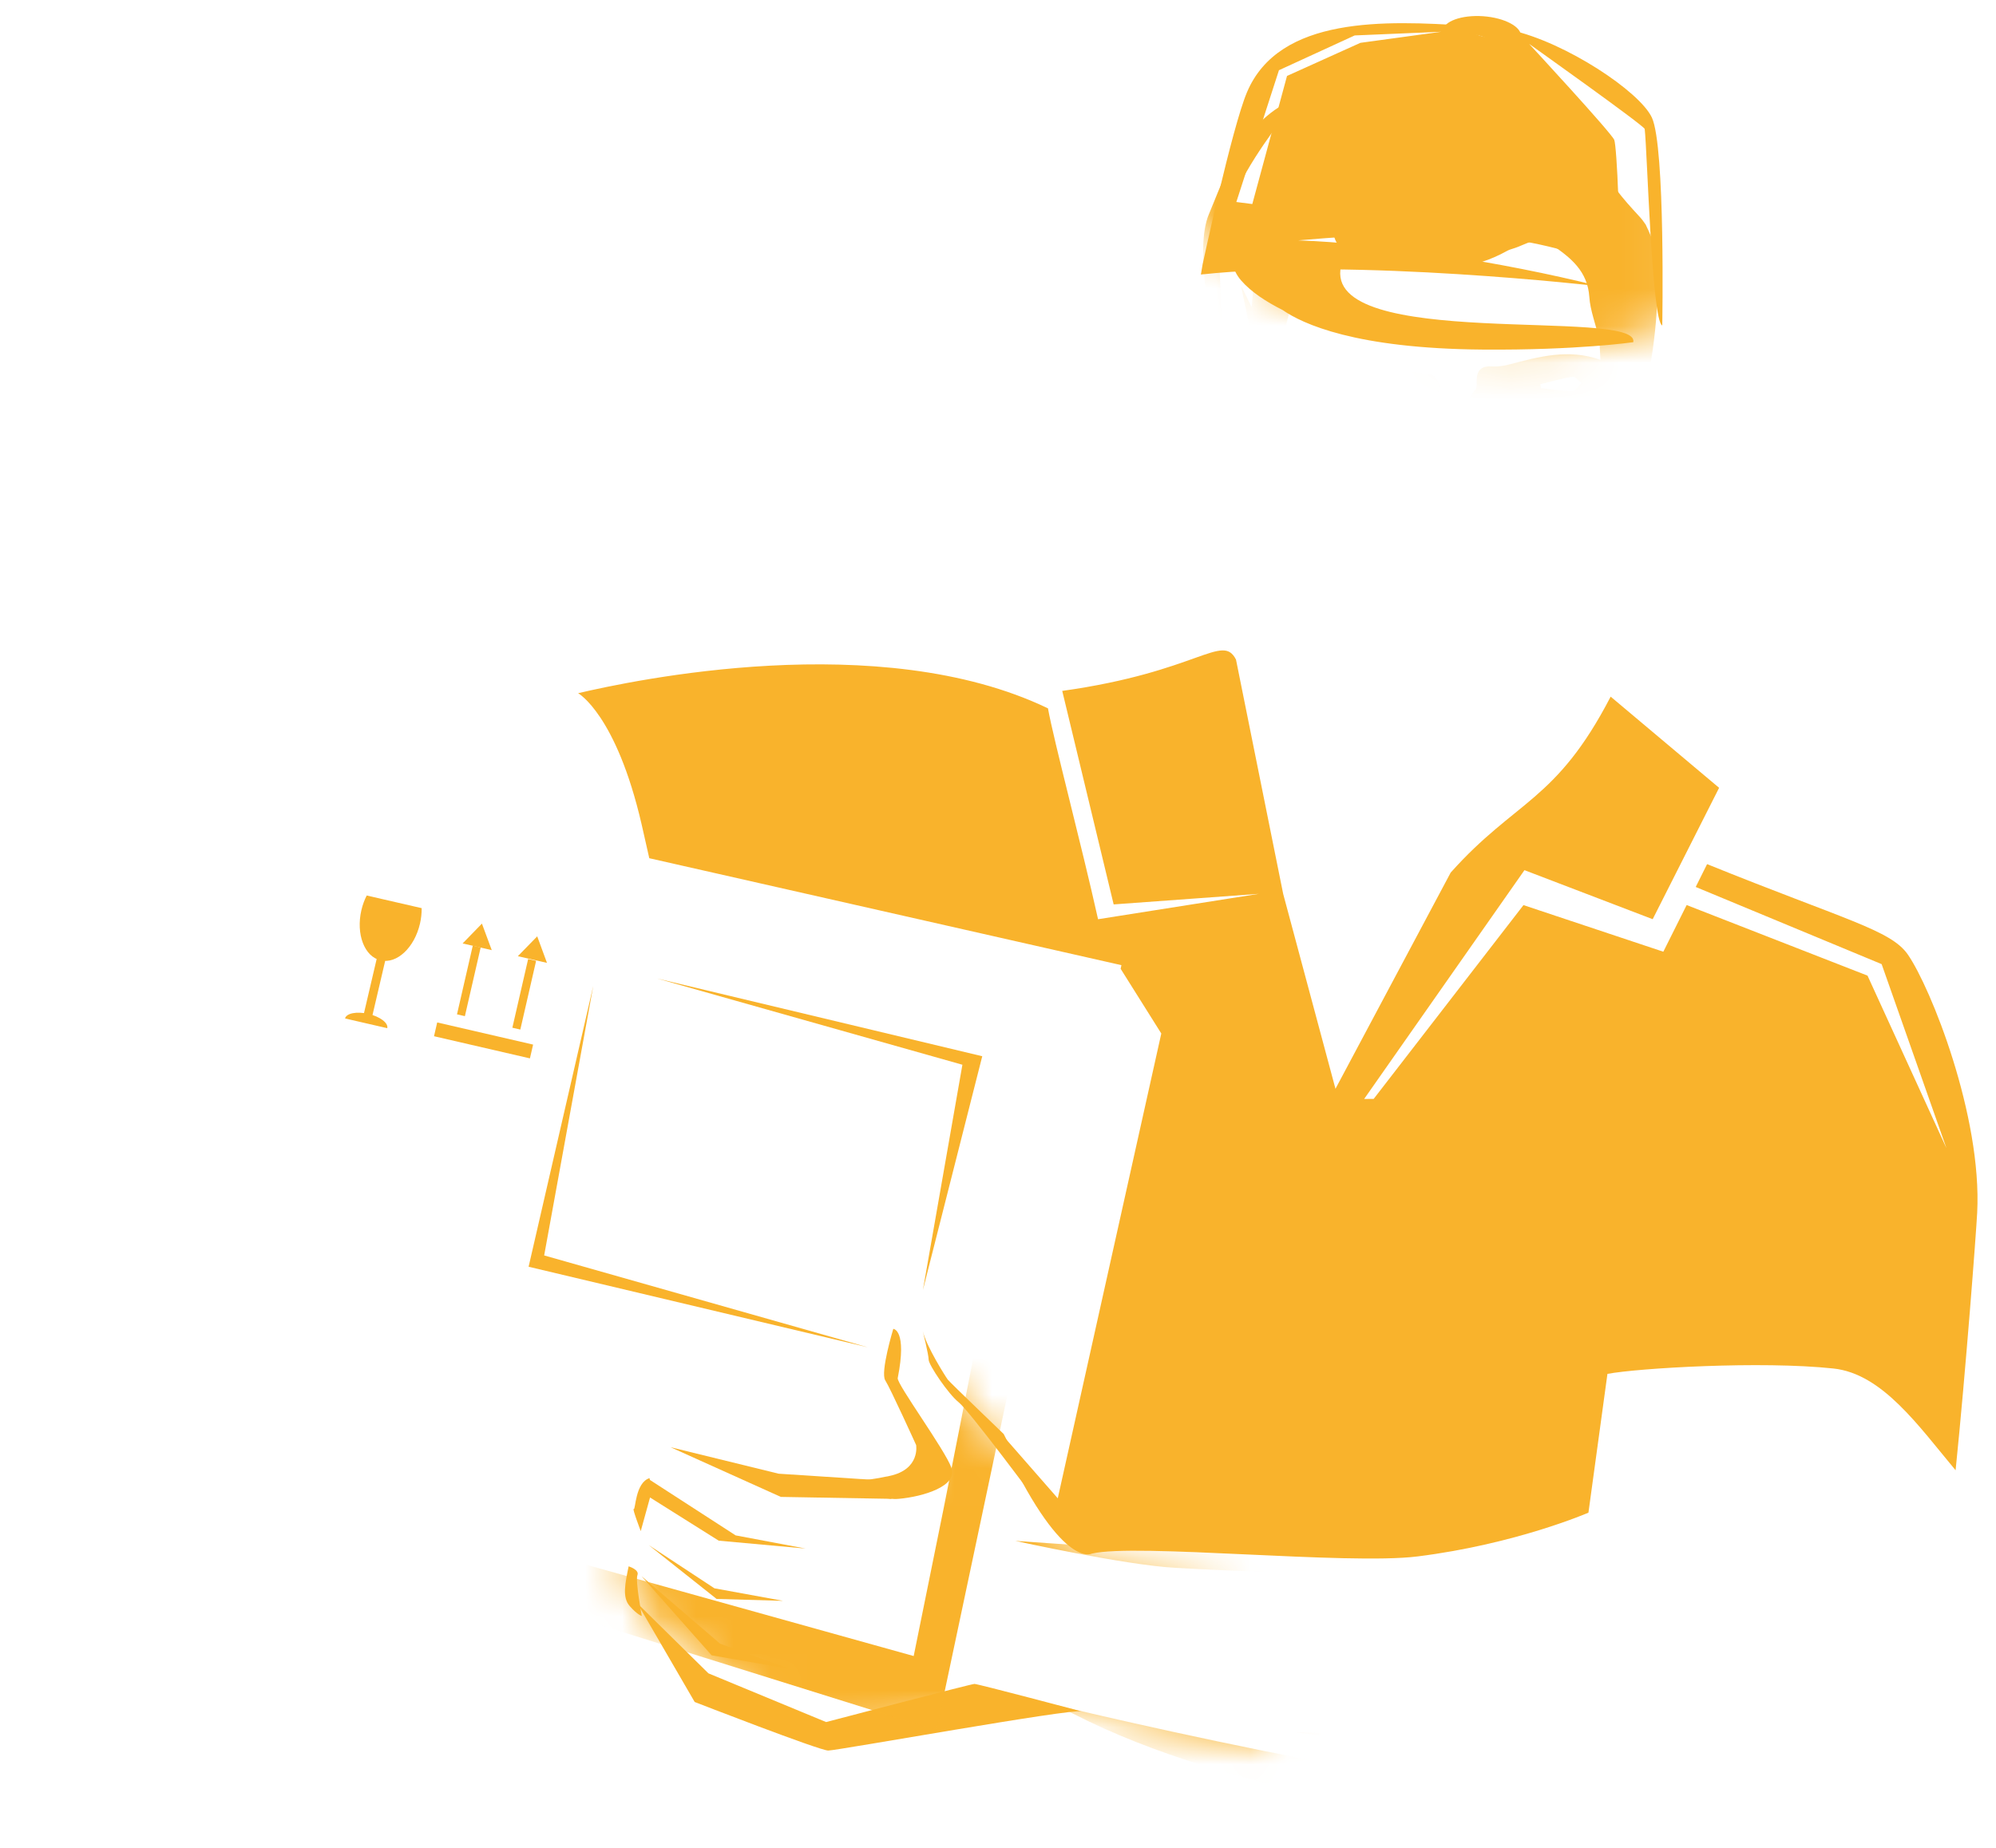 <?xml version="1.0" encoding="utf-8"?>
<!-- Generator: Adobe Illustrator 16.0.0, SVG Export Plug-In . SVG Version: 6.00 Build 0)  -->
<!DOCTYPE svg PUBLIC "-//W3C//DTD SVG 1.1//EN" "http://www.w3.org/Graphics/SVG/1.1/DTD/svg11.dtd">
<svg version="1.1" id="Calque_1" xmlns="http://www.w3.org/2000/svg" xmlns:xlink="http://www.w3.org/1999/xlink" x="0px" y="0px"
	 width="54px" height="50px" viewBox="0 0 54 50" enable-background="new 0 0 54 50" xml:space="preserve">
<g>
	<g>
		<g>
			<g>
				<path fill="#F9B32C" d="M17.59,26.101"/>
				<g>
					<g>
						<path fill="#F9B32C" d="M17.007,42.383c-0.09,0.446-0.181,0.837,0.029,1.074c0.209,0.239,0.328,0.269,0.328,0.269
							s-0.178-0.956-0.119-1.104C17.305,42.472,17.007,42.383,17.007,42.383z"/>
						<g>
							<path fill="#F9B32C" d="M24.965,36.017c0.099,0.418,0.616,1.232,0.676,1.313c0.06,0.079,1.513,1.472,1.513,1.472l0.986,1.949
								c0,0-1.922-2.586-2.201-2.805c-0.278-0.218-0.815-1.014-0.815-1.154C25.123,36.652,24.965,36.017,24.965,36.017z"/>
							<path fill="#F9B32C" d="M24.167,35.957c0,0-0.357,1.175-0.217,1.393c0.14,0.22,0.835,1.75,0.835,1.75s0.12,0.657-0.717,0.836
								c-0.834,0.18-1.117,0.123-1.117,0.123s0.71,0.557,1.366,0.497c0.657-0.059,1.602-0.342,1.424-0.838
								c-0.18-0.498-1.483-2.271-1.454-2.428C24.548,35.977,24.167,35.957,24.167,35.957z"/>
							<polygon fill="#F9B32C" points="24.736,40.115 21.065,39.876 18.14,39.159 21.125,40.504 24.107,40.556 							"/>
							<path fill="#F9B32C" d="M29.259,46.307c-0.237-0.087-6.611,1.06-6.852,1.06c-0.237,0-3.613-1.314-3.613-1.314l-1.549-2.668
								l1.921,1.893l3.184,1.318c0,0,3.924-1.032,4.013-1.032C26.453,45.563,29.259,46.307,29.259,46.307z"/>
							<path fill="#F9B32C" d="M17.573,39.996c-0.387,0.119-0.379,0.865-0.427,0.836c-0.051-0.031,0.189,0.597,0.189,0.597
								l0.297-1.075L17.573,39.996z"/>
							<polygon fill="#F9B32C" points="17.551,40.024 19.902,41.545 21.795,41.902 19.444,41.688 17.345,40.368 							"/>
							<polygon fill="#F9B32C" points="17.551,41.808 19.328,42.977 21.184,43.316 19.387,43.265 							"/>
							<polygon fill="#F9B32C" points="17.359,42.651 19.481,44.475 21.364,45.157 19.252,44.79 							"/>
						</g>
					</g>
					<g>
						<g>
							<defs>
								<filter id="Adobe_OpacityMaskFilter" filterUnits="userSpaceOnUse" x="32.377" y="2.313" width="12.967" height="19.878">
									<feFlood  style="flood-color:white;flood-opacity:1" result="back"/>
									<feBlend  in="SourceGraphic" in2="back" mode="normal"/>
								</filter>
							</defs>
							<mask maskUnits="userSpaceOnUse" x="32.377" y="2.313" width="12.967" height="19.878" id="SVGID_1_">
								<g filter="url(#Adobe_OpacityMaskFilter)">
									
										<ellipse transform="matrix(0.993 0.117 -0.117 0.993 0.746 -4.661)" fill="#231F20" cx="40.048" cy="4.021" rx="8.775" ry="5.42"/>
								</g>
							</mask>
							<g mask="url(#SVGID_1_)">
								<path fill="#F9B32C" d="M41.767,15.689c0.072-0.005,0.09,0.094,0.179,0.093c0.107-0.004,0.278-0.145,0.283-0.231
									c0.014-0.154-0.058-0.33-0.144-0.466c-0.026-0.042-0.217,0.006-0.327,0.035c-0.127,0.034-0.247,0.128-0.375,0.14
									c-0.642,0.05-1.286,0.084-1.928,0.117c-0.416,0.021-0.831,0.043-1.249,0.043c-0.18,0-0.357-0.063-0.538-0.083
									c-0.128-0.015-0.311-0.055-0.374,0.01c-0.071,0.073-0.097,0.296-0.039,0.372c0.039,0.052,0.096,0.097,0.159,0.133
									c0.079,0.045,0.099-0.074,0.181-0.065c0.182,0.028,0.29,0.014,0.512,0.14c0.388,0.214,0.928,0.192,0.947,0.192
									c0.008-0.017-0.705-0.251-0.688-0.266c0.25-0.229,1.623-0.385,2.636-0.23c0.066,0.009-0.232,0.318-0.996,0.607
									C41.023,15.951,40.887,15.733,41.767,15.689z"/>
								<path fill="#F9B32C" d="M39.824,17.341c0.464-0.007,0.804-0.291,1.119-0.646c-0.734,0.056-1.395,0.105-2.077,0.157
									C39.065,17.397,39.48,17.344,39.824,17.341z"/>
								<path fill="#F9B32C" d="M44.58,10.249c0.044-0.196,0.411-2.087,0.197-3.475c-0.038-0.246-0.15-0.474-0.255-0.698
									c-0.054-0.08-0.111-0.157-0.182-0.231c-0.213-0.233-0.43-0.466-0.614-0.722c-0.126-0.173-0.188-0.392-0.29-0.582
									c-0.161-0.308-0.313-0.621-0.506-0.904c-0.126-0.188-0.231-0.703-0.681-0.862c0.152,0.155,0.683,0.987,0.535,1.461
									c-0.54-0.84-1.065-0.722-1.26-0.833c0.081,0.303,0.199,0.557,0.205,0.815c0.013,0.452-0.5,1.435-0.124-0.11
									c-0.315,0.471-0.795,0.476-1.242,0.53c-0.443,0.054-0.892,0.079-1.284-0.186c0.203,0.21,0.41,0.419,0.616,0.629
									c0.102,0.153-0.414,0.015-0.936-0.289c-0.555-0.324-1.162-0.556-1.763-0.785c-0.567-0.218-0.729,0.445-0.703,0.473
									c-0.471,0.286-0.773,0.658-0.702,1.23c0.265-0.611,0.53-0.771,1.151-0.656c-0.072,0.052-0.11,0.092-0.16,0.111
									c-0.646,0.259-0.618,0.917-0.459,1.321c0.123,0.311,0.514,0.445,0.947,0.665c0.07,0.037,0.234,0.045,0.248,0.017
									c0.188-0.391,0.373,0.121,0.666,0.134c0.964,0.042,1.902-0.021,2.769-0.503c0.056-0.032,0.118-0.055,0.182-0.073
									c0.343-0.1,0.656-0.372,1.045-0.104c0.515,0.351,0.971,0.713,1.018,1.415c0.025,0.373,0.176,0.737,0.254,1.109
									c0.035,0.173,0.03,0.354,0.047,0.592c-0.87-0.311-1.668-0.084-2.472,0.125c-0.15,0.04-0.315,0.062-0.471,0.052
									c-0.298-0.018-0.407,0.123-0.406,0.397c0,0.079,0.012,0.183-0.032,0.233c-0.6,0.703-0.089,1.417,0.029,2.094
									c0.148,0.872-0.037,1.157-0.924,1.026c-0.062-0.009-0.124,0.008-0.231,0.016c0.132,0.162,0.24,0.296,0.366,0.45
									c-0.827,0.042-0.827,0.042-0.986,0.257c0.664-0.113,1.266,0.331,1.879-0.081c0.104-0.069,0.283-0.015,0.422-0.037
									c0.169-0.027,0.451-0.036,0.48-0.123c0.074-0.217,0.138-0.562,0.02-0.695c-0.397-0.458-0.296-1.028-0.429-1.538
									c-0.057-0.212,0.175-0.503,0.283-0.754c0.018-0.039,0.087-0.079,0.131-0.077c0.453,0.014,0.904,0.037,1.447,0.061
									c-0.205,0.193-0.353,0.329-0.525,0.49c0.37,0.182,0.639,0.02,0.909-0.106c0.318-0.152,0.788-0.286,0.798,0.068
									c0.061,2.11-0.339,1.482-0.532,3.186c-0.143-0.278-0.233-0.548-0.776-0.528c0.474,1.208,0.654,1.583,0.141,2.198
									c-0.051,0.06-0.041,0.174-0.049,0.265c-0.116,1.21-1.124,2.153-2.35,2.205c-0.317,0.013-0.635,0.035-0.95,0.064
									c-0.818,0.076-1.491-0.222-2.089-0.764l-1.953-1.496l0.63,5.467c0.777-1.336,0.141-3.35,0.069-3.806
									c-0.054-0.36,2.601,1.318,2.813,1.343c0.921,0.108,1.653,0.223,2.486-0.211c0.708-0.367,0.661,1.044,1.629,1.742
									c-0.271-0.858,0.244-4.891,1.84-7.138c0.485-0.684,0.875-1.526,0.846-2.495C45.313,10.721,45.386,10.686,44.58,10.249z
									 M42.529,10.585c-0.279,0-0.56-0.052-0.839-0.082c-0.005-0.036-0.01-0.073-0.017-0.107c0.291-0.071,0.579-0.156,0.874-0.2
									c0.072-0.013,0.163,0.111,0.245,0.173C42.706,10.444,42.617,10.585,42.529,10.585z M44.399,12.974
									c-0.049-0.304-0.118-0.6-0.133-0.899c-0.007-0.112,0.113-0.232,0.177-0.349c0.108,0.066,0.27,0.106,0.315,0.202
									C44.942,12.322,44.749,12.786,44.399,12.974z M44.189,11.095c0.08-0.542,0.294-0.719,0.74-0.394
									C44.58,10.952,44.378,11.187,44.189,11.095z"/>
								<path fill="#F9B32C" d="M33.059,14.228c0.203,0.39,0.417,0.75,0.716,1.07c0.601,0.636-0.032,3.051-0.074,3.413
									c0.796-0.275,0.878-2.341,0.342-3.662c-0.023-0.055-0.117-0.079-0.143-0.134c-0.409-0.864-0.973-1.664-1.099-2.643
									c-0.048-0.386-0.029-0.763,0.34-1.034c0.073-0.053,0.227-0.365-0.175-0.693c-0.092-0.075-0.919,1.004-0.441,2.428
									C32.662,13.38,32.861,13.853,33.059,14.228z"/>
								<path fill="#F9B32C" d="M35.073,5.273c-0.035,0.002-0.815,0.325-1.092,1.294c-0.038,0.581-0.077,1.161-0.114,1.742
									c-0.026,0.001-0.256-0.554-0.286-0.545c0.089,0.435,0.179,0.87,0.274,1.319c-0.066-0.013-0.158-0.03-0.249-0.049
									c0.037,0.188,0.101,0.366,0.092,0.539c-0.005,0.094-0.324,0.406-0.331,0.476c-0.062,0.877,0.437,1.488,1.003,2.063
									c0.047,0.045,0.202,0.057,0.245,0.016c0.063-0.059,0.118-0.194,0.091-0.267c-0.223-0.644-0.178-1.269,0.059-1.896
									c0.035-0.093,0.025-0.212,0.01-0.313c-0.138-0.786,0.212-1.474,0.469-2.171c0.055-0.144,0.304-0.215,0.432-0.302
									C35.184,6.917,34.79,6.19,35.073,5.273z"/>
								<path fill="#F9B32C" d="M34.216,12.573c-0.315-0.49-0.79-0.761-1.021-0.581c0.513,0.165,0.573,0.348,0.295,0.865
									c-0.147,0.276-0.086,0.5,0.17,0.686c0.203,0.147,0.393,0.317,0.686,0.56c-0.086-0.23-0.116-0.424-0.217-0.569
									C33.82,13.096,33.823,12.943,34.216,12.573z"/>
								<path fill="#F9B32C" d="M38.394,11.523c0.012-0.062,0.051-0.155,0.094-0.165c0.452-0.11,0.264-0.591,0.478-0.843
									c0.032-0.037-0.138-0.362-0.241-0.379c-0.946-0.141-1.91-0.336-2.8,0.199c-0.198,0.118-0.328,0.348-0.56,0.604
									c0.573,0.118,0.973-0.545,1.454-0.09c-0.283,0.163-0.561,0.321-0.841,0.481c0.017,0.044,0.032,0.088,0.049,0.133
									c0.393-0.052,0.786-0.106,1.181-0.15c0.144-0.017,0.294-0.03,0.435-0.003c0.11,0.021,0.211,0.108,0.314,0.166
									c-0.108,0.073-0.211,0.192-0.327,0.207c-0.232,0.031-0.473-0.001-0.71,0c-0.217,0-0.434,0.012-0.652,0.104
									c0.556,0.027,1.106,0.065,1.661,0.076C38.146,11.869,38.339,11.78,38.394,11.523z"/>
								<path fill="#F9B32C" d="M37.365,14.794c0.139-0.159,0.2-0.389,0.311-0.61c-0.848,0.116-1.346,0.618-1.328,1.292
									c0.01,0.424,0.177,0.646,0.592,0.689C36.737,15.571,37.02,15.18,37.365,14.794z"/>
								<path fill="#F9B32C" d="M32.99,6.923c-0.013-1.232,0.878-2.571,1.419-3.328c0.54-0.757,2.518-0.563,3.883-0.031
									c1.015,0.396,2.407-0.964,3.197-1.021c0.278-0.089,0.515-0.02,0.626,0.029c-0.232-0.463-2.641-0.184-4.064-0.076
									c-1.423,0.109-1.332-0.468-2.896,0.124c-1.564,0.594-2.043,2.228-2.448,3.172c-0.406,0.946,0.05,3.298,0.479,4.778
									C33.186,10.569,33.003,8.155,32.99,6.923z"/>
							</g>
						</g>
						<defs>
							<filter id="Adobe_OpacityMaskFilter_1_" filterUnits="userSpaceOnUse" x="0.5" y="18.595" width="51.382" height="30.97">
								<feFlood  style="flood-color:white;flood-opacity:1" result="back"/>
								<feBlend  in="SourceGraphic" in2="back" mode="normal"/>
							</filter>
						</defs>
						<mask maskUnits="userSpaceOnUse" x="0.5" y="18.595" width="51.382" height="30.97" id="SVGID_2_">
							<g filter="url(#Adobe_OpacityMaskFilter_1_)">
								<g>
									<path fill="#231F20" d="M5.556,39.179c-0.267,0.178-0.998-1.586-0.998-1.586s-0.846-0.678-0.846-0.734
										c0-0.059-0.382-0.652-0.382-0.652l0.808-2.556c0,0,0.836,2.092,1.338,3.655C5.747,38.157,5.556,39.179,5.556,39.179z"/>
								</g>
							</g>
						</mask>
						<g mask="url(#SVGID_2_)">
							<path fill="#F9B32C" d="M16.561,18.854c0,0-4.148-0.094-8.3-0.252c-1.821-0.071-3.248,0.36-3.364,0.382
								c-0.376,0.066-1.566,7.417-1.566,7.417L7,20.207l12.156-0.727L16.561,18.854z"/>
							<polygon fill="#F9B32C" points="4.668,19.596 0.5,38.099 1.57,40.871 1.514,37.277 4.39,25.13 6.514,19.28 							"/>
							<polygon fill="#F9B32C" points="7.536,42.456 2.908,42.993 2.203,42.19 							"/>
							<path fill="#F9B32C" d="M3.562,39.812l1.163-3.547c-0.113,0.039-1.606,2.026-1.606,2.026c0,0.042,0,0.791,0,2.866
								c0.015-0.042,4.888,0.208,4.932,0.212L3.562,39.812z"/>
							<defs>
								<filter id="Adobe_OpacityMaskFilter_2_" filterUnits="userSpaceOnUse" x="3.33" y="21.24" width="48.552" height="28.324">
									<feFlood  style="flood-color:white;flood-opacity:1" result="back"/>
									<feBlend  in="SourceGraphic" in2="back" mode="normal"/>
								</filter>
							</defs>
							<mask maskUnits="userSpaceOnUse" x="3.33" y="21.24" width="48.552" height="28.324" id="SVGID_2_">
								<g filter="url(#Adobe_OpacityMaskFilter_2_)">
									<g>
										<path fill="#231F20" d="M29.317,42.04c-1.552-0.841-1.139-1.874-2.383-3.178c-0.157-0.164-1.336-1.66-1.832-1.811
											c-0.374-0.109-0.021,1.118-0.434,1.027c3.022,3.479-5.223,1.541-5.789,1.228c-0.032-0.02-0.058-0.044-0.079-0.072
											c-0.703,0.358-1.313,0.88-1.654,1.598c-0.86,1.805,0.299,2.887,0.759,3.303c0.651,0.592,3.001,2.28,3.684,2.853
											c1.98,0.143,3.122-0.279,4.803-0.747c1.967-0.543,1.425-0.302,3.599,0.188c2.034,0.46,4.169,0.895,4.169,0.895
											l1.284-3.641C32.608,42.952,30.344,42.6,29.317,42.04z"/>
									</g>
								</g>
							</mask>
							<g>
								<path fill="#F9B32C" d="M7.803,21.24L3.33,39.935l22.005,6.882l4.298-20.302L7.803,21.24z M24.719,44.81L4.764,39.245
									l4.129-16.342l19.267,4.301c0,0.344-2.638,13.647-2.638,13.647L24.719,44.81z"/>
								<g>
									<path fill="#F9B32C" d="M51.882,37.793c0,0-1.626,5.622-2.179,7.646c-0.555,2.023-1.523,3.736-2.294,4.014
										c-0.771,0.276-6.28-0.029-7.382-0.18c-1.103-0.15-7.114-0.759-11.409-3.123c0,0,12.999,3.153,16.535,2.518
										c0.745-0.133,1.997-0.099,2.297-0.522c0.301-0.422,3.589-11.077,3.589-11.077L51.882,37.793z"/>
									<path fill="#F9B32C" d="M27.47,41.694c0,0,5.451,0.391,7.347,0.407c1.896,0.018,4.111-0.055,4.451-0.259
										c0.336-0.205,1.745-0.663,3.172-0.789c1.425-0.126,2.401-0.068,2.401-0.068s-3.005,0.466-5.195,1.128
										c-2.191,0.663-6.51,0.38-7.857,0.309C30.439,42.349,27.47,41.694,27.47,41.694z"/>
									<path fill="#F9B32C" d="M48.287,46.24c-0.454,0.113-3.641,0.704-4.76,0.938c-0.168,0.035-8.467-0.308-8.467-0.308
										l8.755,1.225l4.434-0.479C48.249,47.617,48.287,46.242,48.287,46.24z"/>
									<path fill="#F9B32C" d="M49.405,36.771c-2.29,10.156-1.967,8.818-2.394,10.206l0.454,1.73l4.032-12.022L49.405,36.771z"/>
								</g>
							</g>
							<path fill="#F9B32C" d="M4.845,33.68l1.046,3.655l0.101,1.062l-0.431,0.802c0,0-1.37-4.062-1.257-4.405
								C4.419,34.448,4.845,33.68,4.845,33.68z"/>
						</g>
					</g>
				</g>
				<path fill="#F9B32C" d="M51.614,25.827c-0.462-0.664-1.693-0.933-5.43-2.445L45.876,24l5.03,2.088l1.753,4.979l-2.135-4.668
					l-4.893-1.91l-0.631,1.263l-3.784-1.261l-4.052,5.243c-0.088,0-0.17,0.002-0.258,0.002l4.337-6.191l3.469,1.327l1.797-3.555
					l-2.934-2.467c-1.479,2.852-2.568,2.789-4.328,4.761l-3.117,5.85l-1.415-5.275l-1.276-6.338c-0.371-0.73-1.017,0.33-4.701,0.847
					c0.003,0.008,1.391,5.777,1.391,5.777l3.927-0.286l-4.349,0.687c-0.456-2.049-1.198-4.831-1.355-5.706
					c-4.56-2.193-11.256-0.75-12.711-0.41c0,0,1.031,0.574,1.719,3.555c0,0,0.094,0.424,0.206,0.91l12.773,2.894l-0.021,0.098
					l1.1,1.751l-2.801,12.577l-1.471-1.682c-0.025,0.021-0.052,0.042-0.076,0.064c1.644,3.592,2.465,3.115,2.465,3.115
					c1.189-0.285,6.92,0.312,8.813,0.076c2.67-0.334,4.626-1.185,4.626-1.185l0.514-3.755c0.827-0.155,4.159-0.356,6.117-0.145
					c1.32,0.143,2.295,1.548,3.302,2.753c0.276-2.701,0.553-6.384,0.584-6.965C53.627,30.199,52.234,26.72,51.614,25.827z"/>
			</g>
		</g>
		<g>
			<g>
				<g>
					<g>
						<path fill="#F9B32C" d="M9.921,24.231c-0.061,0.119-0.111,0.254-0.144,0.397c-0.15,0.65,0.083,1.259,0.521,1.358
							c0.438,0.103,0.914-0.343,1.064-0.993c0.034-0.144,0.047-0.286,0.046-0.42L9.921,24.231z"/>
					</g>
					<g>
						
							<rect x="10.043" y="25.539" transform="matrix(0.974 0.228 -0.228 0.974 6.325 -1.616)" fill="#F9B32C" width="0.236" height="2.087"/>
					</g>
					<g>
						<path fill="#F9B32C" d="M9.965,27.434c-0.315-0.073-0.599-0.017-0.629,0.124l1.141,0.263
							C10.51,27.68,10.28,27.506,9.965,27.434z"/>
					</g>
				</g>
				<g>
					<g>
						
							<rect x="11.764" y="27.969" transform="matrix(0.974 0.225 -0.225 0.974 6.663 -2.223)" fill="#F9B32C" width="2.664" height="0.383"/>
					</g>
					<g>
						<g>
							
								<rect x="11.743" y="26.433" transform="matrix(-0.224 0.975 -0.975 -0.224 41.407 20.108)" fill="#F9B32C" width="1.907" height="0.219"/>
						</g>
						<g>
							<polygon fill="#F9B32C" points="12.516,25.528 13.304,25.709 13.038,24.991 							"/>
						</g>
					</g>
					<g>
						<g>
							
								<rect x="13.238" y="26.778" transform="matrix(-0.224 0.975 -0.975 -0.224 43.578 19.09)" fill="#F9B32C" width="1.907" height="0.221"/>
						</g>
						<g>
							<polygon fill="#F9B32C" points="14.01,25.873 14.798,26.054 14.534,25.336 							"/>
						</g>
					</g>
				</g>
			</g>
			<polygon fill="#F9B32C" points="16.05,26.678 14.301,34.276 23.477,36.455 14.722,33.97 			"/>
			<polygon fill="#F9B32C" points="17.78,26.478 26.574,28.58 24.968,34.907 26.037,28.81 			"/>
		</g>
	</g>
	<g>
		<g>
			<path fill="#F9B32C" d="M36.28,7.2c0.074-0.334,0.071-0.433,0.071-0.433l-2.695-0.405c0,0-0.631,0.589-0.079,1.226
				c0.271,0.313,0.685,0.581,1.124,0.801c0.537,0.374,1.974,1.043,5.407,1.07c2.573,0.021,4.079-0.2,4.079-0.2
				C44.387,8.311,35.763,9.511,36.28,7.2z"/>
			<path fill="#F9B32C" d="M44.69,3.181c-0.33-0.707-2.332-2.036-3.813-2.366c-0.341,0.359-1.061,0.19-1.191-0.12
				c-2.191-0.137-5.074-0.271-5.95,1.801c-0.405,0.957-1.199,4.649-1.199,4.649l-0.048,0.283c4.156-0.451,10.784,0.318,10.784,0.318
				c-2.709-0.681-6.014-1.169-8.151-1.242c4.006-0.341,6.091-0.259,8.642,0.771c0.094-0.83-0.021-3.32-0.092-3.49
				c-0.083-0.199-2.302-2.597-2.302-2.597s3.116,2.215,3.126,2.302c0.07,0.606,0.191,5.212,0.475,5.316
				C44.971,8.806,45.058,3.972,44.69,3.181z M36.804,1.159l-1.985,0.896L33.88,5.521l-0.432-0.055l1.153-3.566l2.049-0.941
				l2.341-0.099L36.804,1.159z"/>
		</g>
		<path fill="#F9B32C" d="M39.159,1.083c0.001-0.002,0-0.005,0-0.01c0.027-0.146,0.346-0.21,0.715-0.145
			c0.365,0.068,0.641,0.241,0.614,0.389c-0.005,0.024-0.027,0.044-0.048,0.064c0.4-0.04,0.695-0.19,0.71-0.393
			c0.019-0.261-0.44-0.507-1.025-0.549c-0.584-0.04-1.074,0.138-1.094,0.398C39.026,0.925,39.075,1.007,39.159,1.083z"/>
	</g>
</g>
</svg>
